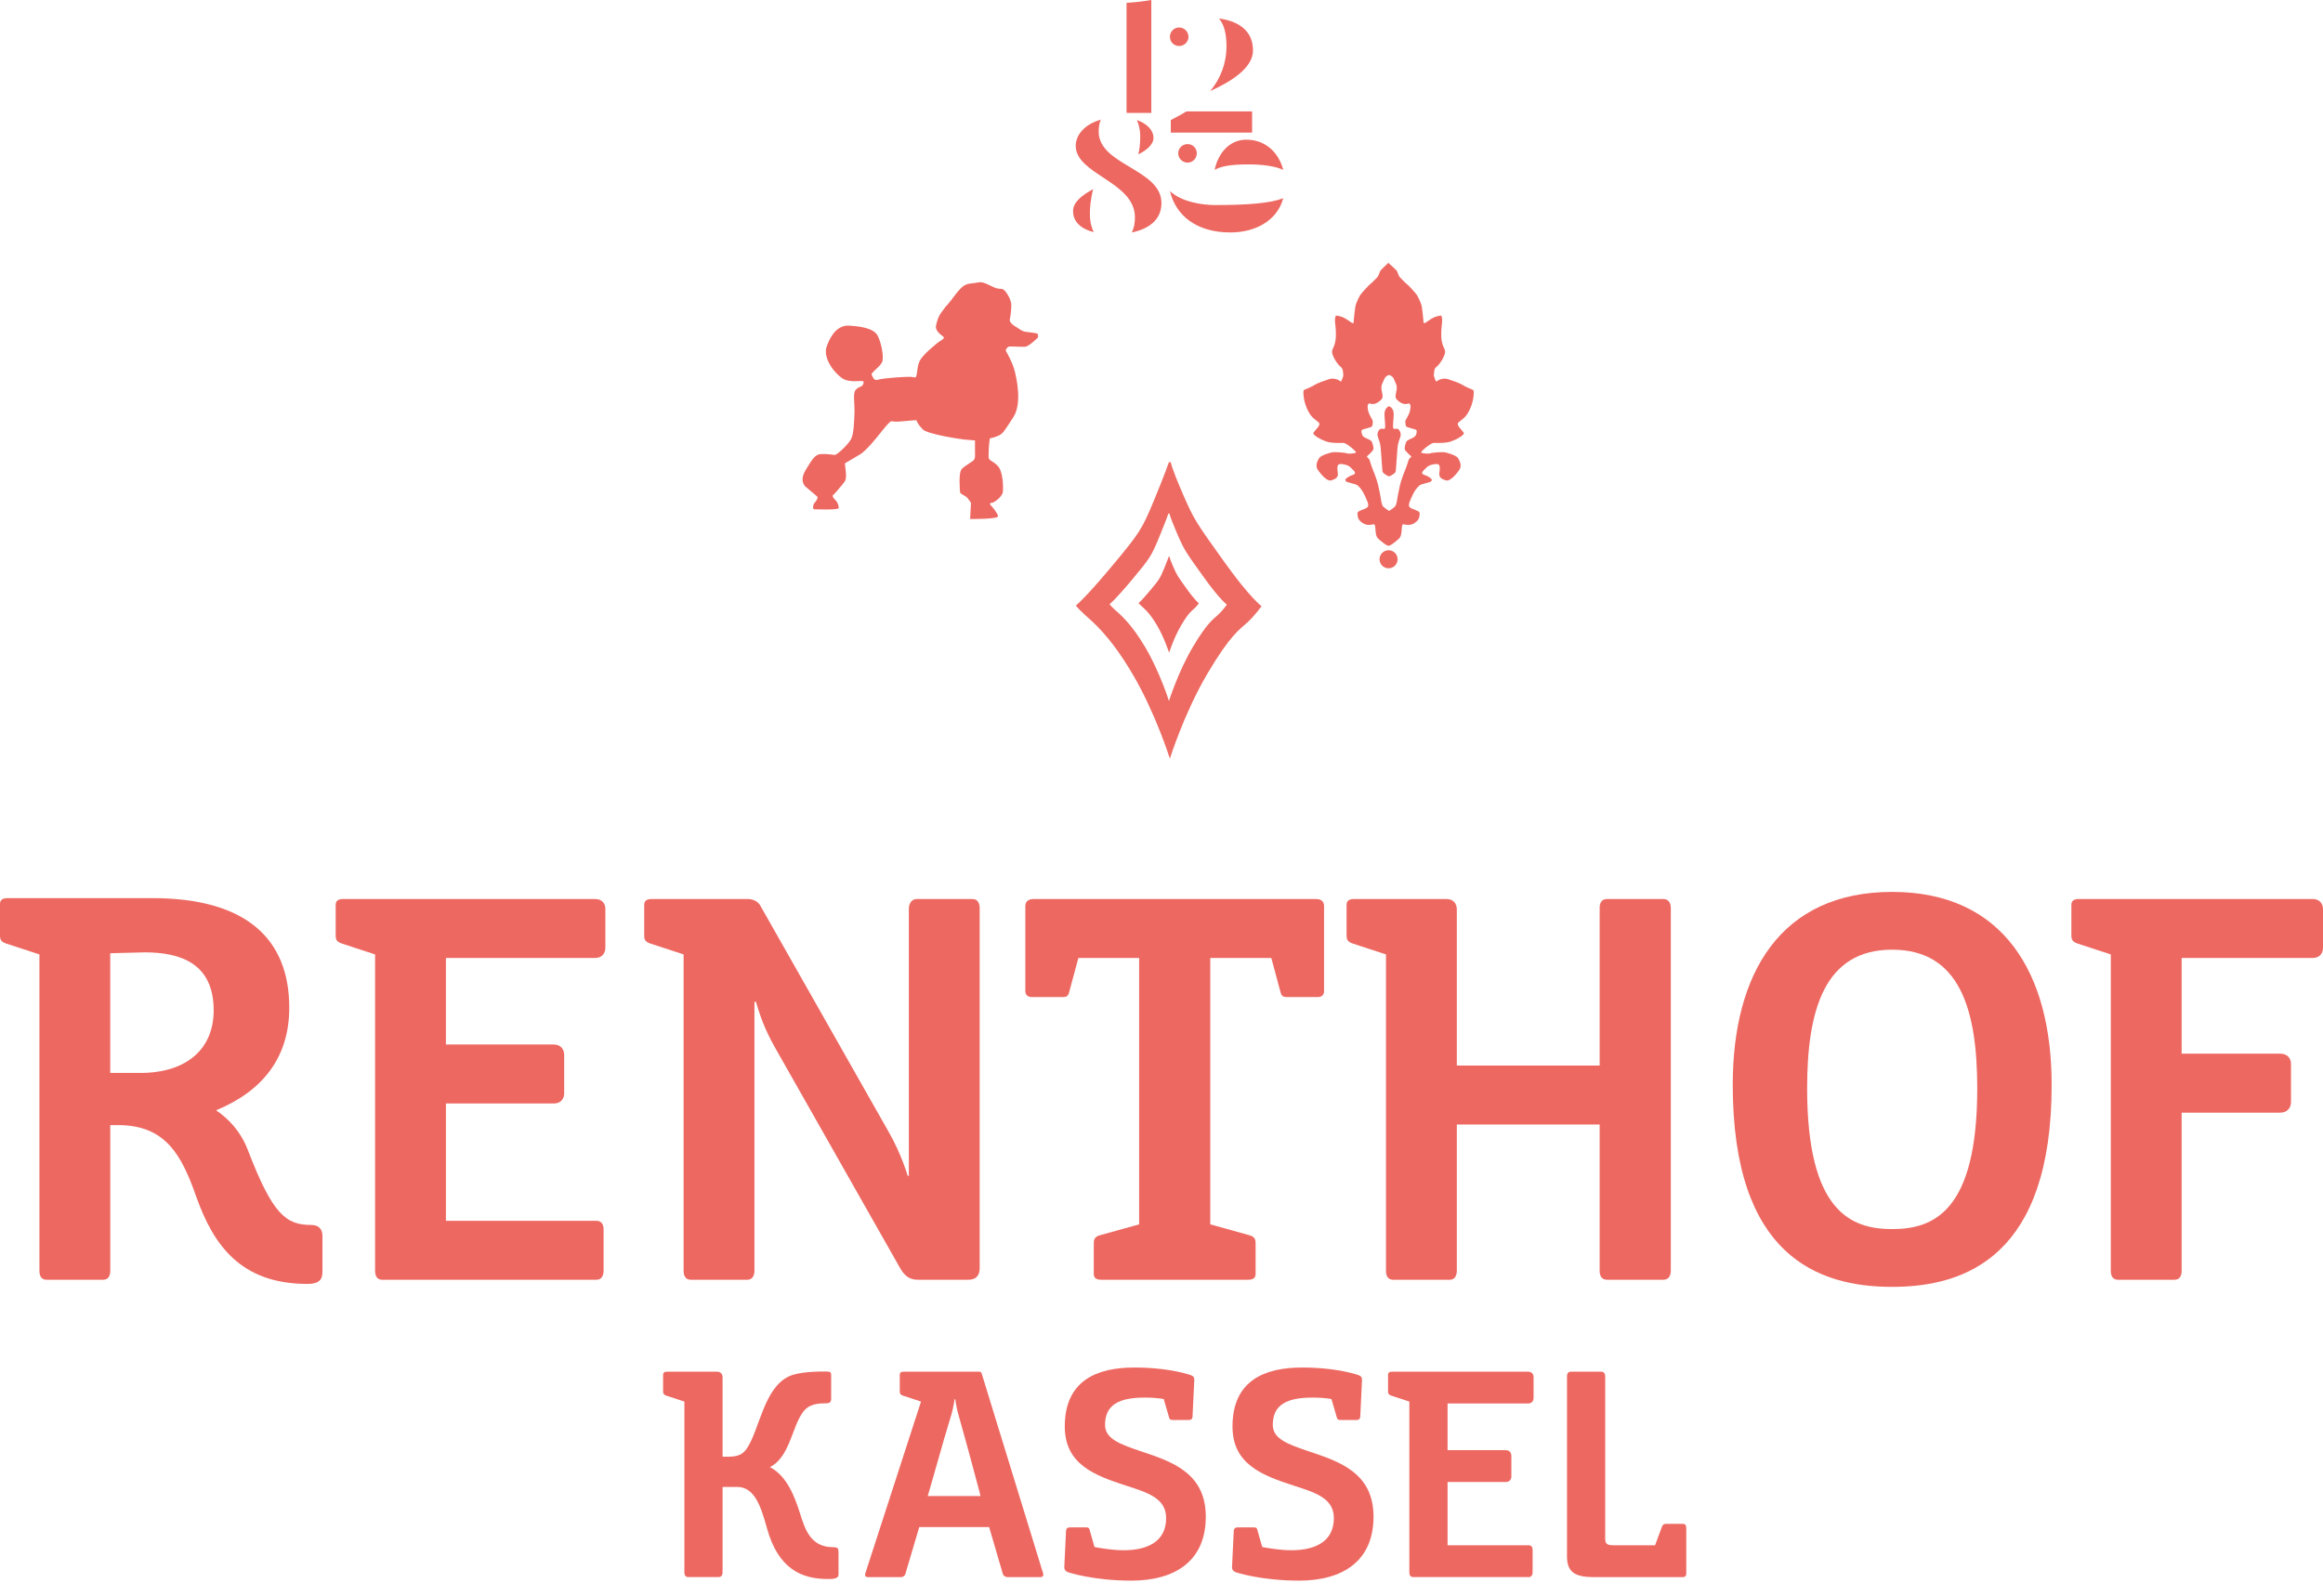 <?xml version="1.0" encoding="UTF-8" standalone="no"?> <svg xmlns="http://www.w3.org/2000/svg" xmlns:xlink="http://www.w3.org/1999/xlink" xmlns:serif="http://www.serif.com/" width="100%" height="100%" viewBox="0 0 147 101" version="1.1" xml:space="preserve" style="fill-rule:evenodd;clip-rule:evenodd;stroke-linejoin:round;stroke-miterlimit:2;"><path d="M6.977,71.213l-0,9.226c-0,0.244 -0.075,0.563 -0.45,0.563l-3.582,0c-0.375,0 -0.45,-0.319 -0.45,-0.563l-0,-20.029l-2.12,-0.694c-0.337,-0.113 -0.375,-0.3 -0.375,-0.488l-0,-2.006c-0,-0.225 0.114,-0.375 0.469,-0.375l9.171,0c5.926,0 8.665,2.569 8.665,6.938c-0,3.133 -1.67,5.27 -4.633,6.49c0.693,0.469 1.538,1.256 2.026,2.551c1.556,4.05 2.4,4.707 3.995,4.707c0.525,-0 0.711,0.319 0.711,0.693l0,2.176c0,0.394 0,0.863 -0.955,0.863c-4.239,-0 -5.945,-2.495 -7.015,-5.477c-0.937,-2.681 -1.949,-4.575 -4.969,-4.575l-0.488,-0Zm2.175,-10.934l-2.176,0.056l0,7.577l1.895,0c2.964,0 4.651,-1.538 4.651,-3.958c-0,-2.981 -2.1,-3.675 -4.37,-3.675Z" style="fill:#ed6861;"></path><path d="M35.045,69.844c0.45,-0 0.656,-0.301 0.656,-0.638l0,-2.438c0,-0.337 -0.206,-0.656 -0.656,-0.656l-6.827,-0l0,-5.477l9.433,0c0.45,0 0.657,-0.3 0.657,-0.656l-0,-2.439c-0,-0.356 -0.207,-0.637 -0.657,-0.637l-15.941,-0c-0.355,-0 -0.468,0.15 -0.468,0.375l0,1.951c0,0.187 0.037,0.375 0.375,0.487l2.119,0.694l-0,20.03c-0,0.244 0.075,0.562 0.45,0.562l13.56,0c0.374,0 0.449,-0.356 0.449,-0.562l0,-2.626c0,-0.224 -0.075,-0.543 -0.449,-0.543l-9.528,-0l0,-7.427l6.827,-0Z" style="fill:#ed6861;fill-rule:nonzero;"></path><path d="M58.094,81.002l3.131,0c0.245,0 0.769,-0.018 0.769,-0.75l0,-22.786c0,-0.207 -0.075,-0.563 -0.45,-0.563l-3.525,-0c-0.375,-0 -0.507,0.356 -0.507,0.601l0,16.915l-0.075,0c0,0 -0.375,-1.331 -1.2,-2.775l-8.139,-14.348c-0.113,-0.187 -0.375,-0.393 -0.769,-0.393l-6.095,-0c-0.357,-0 -0.469,0.151 -0.469,0.375l-0,1.951c-0,0.187 0.037,0.375 0.375,0.487l2.119,0.694l0,20.03c0,0.243 0.075,0.562 0.451,0.562l3.581,0c0.375,0 0.45,-0.356 0.45,-0.562l0,-17.029l0.094,-0c0.244,0.806 0.525,1.706 1.257,2.982l7.839,13.822c0.281,0.506 0.581,0.787 1.163,0.787" style="fill:#ed6861;fill-rule:nonzero;"></path><path d="M80.449,60.635l0.581,2.157c0.056,0.225 0.131,0.318 0.413,0.318l1.95,0c0.243,0 0.394,-0.131 0.394,-0.375l-0,-5.381c-0,-0.377 -0.282,-0.451 -0.526,-0.451l-17.834,0c-0.244,0 -0.544,0.074 -0.544,0.451l-0,5.381c-0,0.244 0.169,0.375 0.412,0.375l1.95,0c0.282,0 0.357,-0.093 0.413,-0.318l0.581,-2.157l3.846,0l-0,16.86l-2.495,0.694c-0.338,0.093 -0.375,0.301 -0.375,0.487l-0,1.951c-0,0.225 0.112,0.375 0.469,0.375l9.302,0c0.356,0 0.469,-0.15 0.469,-0.375l-0,-1.951c-0,-0.186 -0.038,-0.394 -0.376,-0.487l-2.493,-0.694l-0,-16.86l3.863,0Z" style="fill:#ed6861;fill-rule:nonzero;"></path><path d="M87.706,60.41l0,20.03c0,0.243 0.075,0.562 0.45,0.562l3.582,0c0.375,0 0.45,-0.356 0.45,-0.562l0,-9.265l9.039,0l0,9.265c0,0.243 0.077,0.562 0.469,0.562l3.564,0c0.394,0 0.469,-0.356 0.469,-0.562l0,-22.975c0,-0.205 -0.075,-0.563 -0.469,-0.563l-3.564,0c-0.392,0 -0.469,0.32 -0.469,0.563l0,9.978l-9.039,0l0,-9.884c0,-0.355 -0.206,-0.657 -0.656,-0.657l-5.852,0c-0.356,0 -0.468,0.151 -0.468,0.377l0,1.949c0,0.188 0.037,0.376 0.374,0.488l2.12,0.694Z" style="fill:#ed6861;fill-rule:nonzero;"></path><path d="M119.738,81.452c-4.707,0 -10.089,-1.969 -10.089,-12.79c-0,-7.07 3.037,-12.209 10.089,-12.209c7.032,0 10.091,5.139 10.091,12.209c-0,10.821 -5.421,12.79 -10.091,12.79Zm-5.382,-12.565c-0,7.82 2.794,8.908 5.382,8.908c2.626,-0 5.383,-1.124 5.383,-8.908c-0,-4.989 -1.107,-8.777 -5.383,-8.777c-4.275,0 -5.382,3.788 -5.382,8.777Z" style="fill:#ed6861;"></path><path d="M137.604,81.002c0.374,0 0.451,-0.319 0.451,-0.562l-0,-10.015l6.245,-0c0.449,-0 0.674,-0.319 0.674,-0.657l0,-2.437c0,-0.338 -0.225,-0.639 -0.674,-0.639l-6.245,0l-0,-6.057l8.288,0c0.451,0 0.657,-0.3 0.657,-0.656l0,-2.42c0,-0.355 -0.206,-0.656 -0.657,-0.656l-14.796,-0c-0.357,-0 -0.47,0.151 -0.47,0.375l-0,1.951c-0,0.187 0.038,0.375 0.376,0.487l2.119,0.694l0,20.03c0,0.243 0.075,0.562 0.451,0.562l3.581,0Z" style="fill:#ed6861;fill-rule:nonzero;"></path><path d="M45.725,92.203l0,-5.03c0,-0.191 -0.111,-0.353 -0.354,-0.353l-3.156,0c-0.193,0 -0.254,0.08 -0.254,0.202l0,1.052c0,0.102 0.021,0.203 0.202,0.263l1.145,0.374l-0,10.807c-0,0.131 0.039,0.303 0.243,0.303l1.932,0c0.202,0 0.242,-0.191 0.242,-0.303l0,-5.403l0.921,-0c1.093,-0 1.497,1.194 1.892,2.63c0.709,2.541 2.166,3.198 3.845,3.198c0.293,0 0.678,0 0.678,-0.274l-0,-1.426c-0,-0.233 -0.05,-0.313 -0.323,-0.313c-1.427,-0 -1.781,-1.073 -2.125,-2.176c-0.314,-0.991 -0.81,-2.337 -1.893,-2.894c1.508,-0.748 1.407,-3.379 2.581,-3.885c0.253,-0.111 0.526,-0.152 0.92,-0.152c0.223,-0 0.375,-0.021 0.375,-0.294l0,-1.477c0,-0.202 -0.051,-0.242 -0.334,-0.242c-0.456,-0 -1.67,-0 -2.328,0.303c-1.598,0.728 -1.882,3.41 -2.67,4.563c-0.243,0.365 -0.546,0.527 -1.184,0.527l-0.355,-0" style="fill:#ed6861;fill-rule:nonzero;"></path><path d="M58.282,88.712l-1.143,-0.375c-0.182,-0.06 -0.202,-0.162 -0.202,-0.263l-0,-1.052c-0,-0.122 0.06,-0.203 0.253,-0.203l4.725,0c0.121,0 0.172,0.011 0.213,0.142l3.875,12.607c0.01,0.031 0.02,0.062 0.02,0.092c-0,0.071 -0.051,0.161 -0.142,0.161l-2.155,0c-0.092,0 -0.232,-0.081 -0.263,-0.191l-0.871,-2.976l-4.421,0l-0.881,2.976c-0.03,0.11 -0.161,0.191 -0.252,0.191l-2.155,0c-0.071,0 -0.142,-0.051 -0.142,-0.141c0,-0.02 0,-0.041 0.009,-0.071l3.532,-10.897Zm1.953,0.718c-0.313,1.022 -0.567,1.892 -1.325,4.563l-0.203,0.699l3.339,-0l-0.081,-0.335c-0.425,-1.618 -0.89,-3.308 -1.345,-4.927c-0.112,-0.395 -0.163,-0.87 -0.172,-0.87l-0.041,-0c-0.02,0.131 -0.081,0.526 -0.172,0.87Z" style="fill:#ed6861;"></path><path d="M68.957,96.857c-0.02,-0.131 -0.071,-0.182 -0.223,-0.182l-1.052,-0c-0.132,-0 -0.212,0.081 -0.223,0.212l-0.111,2.327c-0,0.061 0.021,0.122 0.051,0.163c0.05,0.071 0.121,0.11 0.192,0.14c-0,0 1.569,0.528 3.996,0.528c2.814,-0 4.716,-1.276 4.716,-4.048c-0,-2.823 -2.246,-3.512 -4.108,-4.139c-1.305,-0.445 -2.267,-0.779 -2.267,-1.67c0,-1.274 0.881,-1.729 2.52,-1.729c0.445,-0 0.819,0.03 1.193,0.091l0.335,1.153c0.03,0.122 0.07,0.173 0.212,0.173l1.062,-0c0.132,-0 0.202,-0.072 0.213,-0.203l0.111,-2.327c0,-0.071 -0.01,-0.132 -0.04,-0.183c-0.051,-0.071 -0.132,-0.111 -0.222,-0.142c-1.124,-0.343 -2.389,-0.464 -3.532,-0.464c-2.338,-0 -4.401,0.799 -4.401,3.734c0,2.397 1.891,3.096 3.885,3.743c1.345,0.435 2.529,0.789 2.529,2.054c0,1.478 -1.173,2.034 -2.681,2.034c-0.698,-0 -1.406,-0.122 -1.852,-0.203l-0.303,-1.062Z" style="fill:#ed6861;fill-rule:nonzero;"></path><path d="M79.571,96.857c-0.021,-0.131 -0.071,-0.182 -0.223,-0.182l-1.052,-0c-0.132,-0 -0.212,0.081 -0.223,0.212l-0.111,2.327c-0,0.061 0.02,0.122 0.051,0.163c0.05,0.071 0.121,0.11 0.192,0.14c-0,0 1.568,0.528 3.996,0.528c2.814,-0 4.716,-1.276 4.716,-4.048c-0,-2.823 -2.246,-3.512 -4.108,-4.139c-1.305,-0.445 -2.267,-0.779 -2.267,-1.67c0,-1.274 0.881,-1.729 2.52,-1.729c0.445,-0 0.819,0.03 1.193,0.091l0.335,1.153c0.03,0.122 0.07,0.173 0.212,0.173l1.062,-0c0.132,-0 0.202,-0.072 0.213,-0.203l0.111,-2.327c0,-0.071 -0.01,-0.132 -0.04,-0.183c-0.052,-0.071 -0.132,-0.111 -0.222,-0.142c-1.124,-0.343 -2.389,-0.464 -3.532,-0.464c-2.338,-0 -4.401,0.799 -4.401,3.734c0,2.397 1.891,3.096 3.885,3.743c1.345,0.435 2.529,0.789 2.529,2.054c0,1.478 -1.173,2.034 -2.681,2.034c-0.698,-0 -1.406,-0.122 -1.852,-0.203l-0.303,-1.062Z" style="fill:#ed6861;fill-rule:nonzero;"></path><path d="M95.284,93.801c0.243,0 0.355,-0.161 0.355,-0.344l-0,-1.315c-0,-0.182 -0.112,-0.354 -0.355,-0.354l-3.682,-0l-0,-2.955l5.089,0c0.243,0 0.354,-0.162 0.354,-0.354l0,-1.316c0,-0.192 -0.111,-0.343 -0.354,-0.343l-8.6,0c-0.193,0 -0.254,0.08 -0.254,0.202l0,1.052c0,0.102 0.02,0.203 0.203,0.263l1.143,0.374l-0,10.807c-0,0.131 0.04,0.303 0.243,0.303l7.315,0c0.202,0 0.243,-0.191 0.243,-0.303l0,-1.416c0,-0.122 -0.041,-0.294 -0.243,-0.294l-5.139,0l-0,-4.007l3.682,0Z" style="fill:#ed6861;fill-rule:nonzero;"></path><path d="M101.578,87.123c-0,-0.111 -0.041,-0.303 -0.243,-0.303l-1.932,-0c-0.203,-0 -0.243,0.172 -0.243,0.303l0,11.383c0,0.941 0.435,1.315 1.659,1.315l5.686,0c0.122,0 0.203,-0.06 0.203,-0.253l0,-2.863c-0.01,-0.193 -0.092,-0.253 -0.212,-0.253l-1.073,0c-0.102,0 -0.193,0.021 -0.263,0.203l-0.426,1.153l-2.58,-0c-0.434,-0 -0.576,-0.061 -0.576,-0.415l-0,-10.27Z" style="fill:#ed6861;fill-rule:nonzero;"></path><path d="M59.84,19.411c0,-0 0.147,-0.139 0.424,-0.509c0.277,-0.371 0.524,-0.686 0.733,-0.818c0.208,-0.13 0.338,-0.13 0.655,-0.168c0.316,-0.039 0.386,-0.125 0.802,0.061c0.416,0.184 0.524,0.27 0.725,0.293c0.2,0.023 0.27,-0.023 0.431,0.161c0.163,0.186 0.379,0.563 0.386,0.88c0.008,0.316 -0.077,0.864 -0.1,0.933c-0.023,0.069 0.093,0.269 0.339,0.408c0.247,0.139 0.409,0.324 0.702,0.355c0.293,0.031 0.632,0.078 0.694,0.1c0.062,0.023 0.054,0.201 0.054,0.239c0,0.039 -0.594,0.586 -0.809,0.601c-0.216,0.016 -0.887,-0.03 -1.003,-0.015c-0.116,0.015 -0.27,0.194 -0.208,0.301c0.061,0.108 0.401,0.687 0.539,1.227c0.139,0.539 0.479,2.096 -0.084,2.953c-0.564,0.855 -0.64,1.04 -0.972,1.18c-0.332,0.138 -0.455,0.13 -0.493,0.145c-0.039,0.016 -0.086,0.533 -0.093,0.933c-0.007,0.401 0.007,0.34 0.069,0.424c0.062,0.086 0.525,0.256 0.679,0.68c0.154,0.424 0.185,0.994 0.154,1.341c-0.031,0.347 -0.602,0.724 -0.702,0.71c-0.1,-0.016 -0.154,0.077 -0.069,0.154c0.085,0.077 0.44,0.501 0.463,0.694c0.023,0.193 -1.766,0.177 -1.766,0.177l0.054,-1.018c-0,-0 -0.131,-0.216 -0.247,-0.339c-0.116,-0.124 -0.424,-0.231 -0.44,-0.324c-0.014,-0.093 -0.115,-1.249 0.101,-1.481c0.216,-0.231 0.656,-0.44 0.763,-0.57c0.108,-0.131 0.077,-0.262 0.077,-0.709l0,-0.533c0,0 -0.316,-0.023 -0.647,-0.053c-0.332,-0.031 -2.36,-0.348 -2.653,-0.641c-0.293,-0.293 -0.393,-0.516 -0.393,-0.57c-0,-0.054 -0.91,0.077 -1.273,0.077c-0.362,0 -0.277,-0.123 -0.539,0.139c-0.263,0.262 -1.203,1.581 -1.751,1.92c-0.547,0.339 -0.886,0.516 -0.956,0.563c-0.07,0.046 0.17,0.887 -0.031,1.164c-0.2,0.277 -0.686,0.833 -0.747,0.871c-0.062,0.039 0.03,0.186 0.161,0.309c0.132,0.123 0.209,0.362 0.209,0.501c-0,0.139 -1.512,0.077 -1.574,0.077c-0.061,0 -0.091,-0.27 0.062,-0.431c0.154,-0.163 0.17,-0.293 0.17,-0.34c-0,-0.046 -0.772,-0.633 -0.84,-0.748c-0.07,-0.116 -0.255,-0.416 0.1,-0.987c0.355,-0.57 0.555,-0.964 0.941,-0.987c0.385,-0.023 0.74,0.046 0.887,0.054c0.145,0.007 0.862,-0.671 1.032,-1.002c0.17,-0.332 0.193,-1.041 0.216,-1.658c0.023,-0.617 -0.123,-1.257 0.085,-1.466c0.209,-0.208 0.332,-0.177 0.402,-0.254c0.068,-0.077 0.154,-0.254 0.03,-0.293c-0.123,-0.038 -0.848,0.123 -1.303,-0.185c-0.455,-0.308 -1.249,-1.257 -0.964,-2.035c0.286,-0.779 0.74,-1.327 1.403,-1.288c0.664,0.038 1.566,0.138 1.821,0.648c0.254,0.508 0.4,1.418 0.268,1.672c-0.13,0.256 -0.493,0.51 -0.577,0.633c-0.085,0.123 -0.116,0.077 -0.047,0.216c0.07,0.139 0.131,0.339 0.386,0.247c0.254,-0.093 2.005,-0.224 2.198,-0.162c0.192,0.062 0.2,0.007 0.247,-0.224c0.045,-0.231 0.015,-0.47 0.192,-0.825c0.177,-0.355 1.041,-1.087 1.296,-1.242c0.254,-0.154 0.261,-0.2 0.154,-0.292c-0.108,-0.093 -0.501,-0.339 -0.432,-0.671c0.069,-0.332 0.169,-0.609 0.324,-0.817c0.154,-0.209 0.285,-0.386 0.285,-0.386" style="fill:#ed6861;fill-rule:nonzero;"></path><path d="M87.853,16.638c0.069,0.061 0.526,0.464 0.546,0.514c0.021,0.054 0.128,0.338 0.16,0.369c0.032,0.033 0.414,0.433 0.474,0.465c0.062,0.031 0.529,0.548 0.613,0.665c0.085,0.117 0.285,0.546 0.317,0.709c0.032,0.161 0.067,0.506 0.084,0.665c0.02,0.158 0.038,0.365 0.038,0.404c-0,0.038 0.096,0.028 0.172,-0.036c0.077,-0.063 0.406,-0.285 0.562,-0.336c0.156,-0.054 0.38,-0.086 0.38,-0.086c-0,0 0.062,0.107 0.062,0.286c0,0.179 -0.057,0.548 -0.054,0.695c0.001,0.149 -0.025,0.371 0.034,0.667c0.059,0.296 0.137,0.387 0.18,0.505c0.042,0.121 0.042,0.227 -0.075,0.481c-0.115,0.252 -0.305,0.499 -0.401,0.576c-0.095,0.077 -0.176,0.142 -0.189,0.33c-0.012,0.191 -0.051,0.234 0.021,0.402c0.072,0.169 0.075,0.292 0.179,0.198c0.102,-0.096 0.411,-0.198 0.676,-0.114c0.264,0.085 0.74,0.251 0.919,0.366c0.177,0.117 0.604,0.296 0.664,0.317c0.062,0.022 0.057,0.254 0.013,0.529c-0.045,0.274 -0.123,0.485 -0.204,0.675c-0.084,0.19 -0.246,0.45 -0.36,0.548c-0.113,0.099 -0.325,0.262 -0.378,0.311c-0.052,0.049 -0.065,0.144 0.041,0.281c0.105,0.138 0.308,0.36 0.308,0.381c-0,0.021 -0.004,0.084 -0.141,0.189c-0.134,0.107 -0.556,0.345 -0.894,0.403c-0.339,0.056 -0.712,0.036 -0.868,0.036c-0.156,0 -0.473,0.265 -0.589,0.365c-0.116,0.098 -0.233,0.21 -0.201,0.252c0.032,0.042 0.449,0.093 0.568,0.042c0.118,-0.049 0.722,-0.084 0.857,-0.073c0.136,0.01 0.793,0.189 0.908,0.39c0.117,0.201 0.243,0.486 0.064,0.739c-0.179,0.254 -0.569,0.747 -0.856,0.655c-0.284,-0.091 -0.439,-0.2 -0.401,-0.475c0.041,-0.273 0.053,-0.474 -0.074,-0.539c-0.126,-0.063 -0.591,0.032 -0.728,0.191c-0.137,0.158 -0.293,0.242 -0.285,0.359c0.008,0.116 0.148,0.098 0.339,0.203c0.189,0.107 0.337,0.199 0.242,0.31c-0.095,0.109 -0.589,0.152 -0.739,0.268c-0.15,0.116 -0.328,0.345 -0.444,0.606c-0.116,0.261 -0.306,0.605 -0.211,0.745c0.095,0.141 0.318,0.16 0.443,0.232c0.125,0.075 0.21,0.06 0.21,0.205c-0,0.145 -0.014,0.336 -0.191,0.492c-0.177,0.158 -0.356,0.233 -0.536,0.223c-0.18,-0.011 -0.285,-0.032 -0.317,-0.043c-0.031,-0.01 -0.071,0.074 -0.084,0.244c-0.012,0.168 -0.022,0.513 -0.158,0.646c-0.138,0.134 -0.56,0.494 -0.68,0.473c-0.118,0.021 -0.543,-0.339 -0.679,-0.473c-0.137,-0.133 -0.145,-0.478 -0.157,-0.646c-0.015,-0.17 -0.054,-0.254 -0.086,-0.244c-0.031,0.011 -0.137,0.032 -0.317,0.043c-0.18,0.01 -0.359,-0.065 -0.535,-0.223c-0.177,-0.156 -0.19,-0.347 -0.19,-0.492c0,-0.145 0.084,-0.13 0.207,-0.205c0.125,-0.072 0.35,-0.091 0.445,-0.232c0.094,-0.14 -0.095,-0.484 -0.212,-0.745c-0.116,-0.261 -0.293,-0.49 -0.443,-0.606c-0.15,-0.116 -0.643,-0.159 -0.739,-0.268c-0.095,-0.111 0.052,-0.203 0.243,-0.31c0.191,-0.105 0.329,-0.087 0.338,-0.203c0.008,-0.117 -0.147,-0.201 -0.285,-0.359c-0.138,-0.159 -0.603,-0.254 -0.729,-0.191c-0.127,0.065 -0.114,0.266 -0.074,0.539c0.04,0.275 -0.115,0.384 -0.402,0.475c-0.284,0.092 -0.676,-0.401 -0.855,-0.655c-0.179,-0.253 -0.052,-0.538 0.064,-0.739c0.115,-0.201 0.774,-0.38 0.908,-0.39c0.134,-0.011 0.739,0.024 0.858,0.073c0.117,0.051 0.535,-0 0.568,-0.042c0.031,-0.042 -0.086,-0.154 -0.2,-0.252c-0.117,-0.1 -0.434,-0.365 -0.591,-0.365c-0.156,0 -0.53,0.02 -0.868,-0.036c-0.337,-0.058 -0.76,-0.296 -0.894,-0.403c-0.135,-0.105 -0.139,-0.168 -0.139,-0.189c-0,-0.021 0.201,-0.243 0.308,-0.381c0.106,-0.137 0.092,-0.232 0.039,-0.281c-0.053,-0.049 -0.264,-0.212 -0.377,-0.311c-0.114,-0.098 -0.278,-0.358 -0.359,-0.548c-0.083,-0.19 -0.161,-0.401 -0.205,-0.675c-0.043,-0.275 -0.049,-0.507 0.013,-0.529c0.06,-0.021 0.488,-0.2 0.664,-0.317c0.177,-0.115 0.656,-0.281 0.919,-0.366c0.264,-0.084 0.573,0.018 0.676,0.114c0.103,0.094 0.108,-0.029 0.18,-0.198c0.071,-0.168 0.033,-0.211 0.021,-0.402c-0.013,-0.188 -0.096,-0.253 -0.191,-0.33c-0.094,-0.077 -0.284,-0.324 -0.401,-0.576c-0.117,-0.254 -0.117,-0.36 -0.073,-0.481c0.042,-0.118 0.121,-0.209 0.178,-0.505c0.059,-0.296 0.032,-0.518 0.035,-0.667c0.002,-0.147 -0.056,-0.516 -0.056,-0.695c0,-0.179 0.065,-0.286 0.065,-0.286c-0,0 0.223,0.032 0.379,0.086c0.157,0.051 0.486,0.273 0.562,0.336c0.076,0.064 0.172,0.074 0.172,0.036c-0,-0.039 0.018,-0.246 0.036,-0.404c0.02,-0.159 0.054,-0.504 0.086,-0.665c0.031,-0.163 0.231,-0.592 0.316,-0.709c0.085,-0.117 0.552,-0.634 0.612,-0.665c0.062,-0.032 0.443,-0.432 0.476,-0.465c0.032,-0.031 0.14,-0.315 0.161,-0.369c0.017,-0.045 0.389,-0.398 0.512,-0.514Zm0,0c-0.006,-0.005 -0.009,-0.008 -0.009,-0.008l0.048,-0.029c0,0 -0.014,0.014 -0.039,0.037Zm0.048,7.094c-0.042,0.011 -0.235,0.072 -0.309,0.273c-0.086,0.224 -0.218,0.366 -0.167,0.665c0.05,0.298 0.096,0.412 0.042,0.538c-0.056,0.126 -0.336,0.339 -0.528,0.36c-0.194,0.02 -0.136,0.005 -0.211,-0.021c-0.076,-0.027 -0.204,-0.015 -0.183,0.246c0.021,0.259 0.086,0.395 0.212,0.63c0.126,0.236 0.126,0.165 0.105,0.405c-0.021,0.238 -0.096,0.187 -0.327,0.27c-0.232,0.085 -0.422,0.052 -0.379,0.264c0.041,0.212 0.073,0.262 0.263,0.36c0.189,0.097 0.359,0.133 0.412,0.288c0.052,0.154 0.136,0.394 0.031,0.513c-0.105,0.121 -0.219,0.241 -0.303,0.31c-0.086,0.07 -0.087,0.057 0.028,0.17c0.117,0.112 0.101,0.239 0.224,0.556c0.125,0.317 0.342,0.854 0.401,1.161c0.063,0.307 0.122,0.535 0.158,0.775c0.033,0.239 0.073,0.471 0.158,0.567c0.084,0.094 0.373,0.276 0.373,0.276c0,0 0.289,-0.182 0.374,-0.276c0.085,-0.096 0.124,-0.328 0.159,-0.567c0.034,-0.24 0.094,-0.468 0.156,-0.775c0.06,-0.307 0.276,-0.844 0.401,-1.161c0.124,-0.317 0.107,-0.444 0.224,-0.556c0.117,-0.113 0.114,-0.1 0.029,-0.17c-0.084,-0.069 -0.199,-0.189 -0.304,-0.31c-0.105,-0.119 -0.021,-0.359 0.032,-0.513c0.052,-0.155 0.222,-0.191 0.411,-0.288c0.191,-0.098 0.222,-0.148 0.266,-0.36c0.041,-0.212 -0.149,-0.179 -0.382,-0.264c-0.231,-0.083 -0.306,-0.032 -0.327,-0.27c-0.021,-0.24 -0.021,-0.169 0.105,-0.405c0.129,-0.235 0.191,-0.371 0.212,-0.63c0.022,-0.261 -0.105,-0.273 -0.182,-0.246c-0.076,0.026 -0.018,0.041 -0.21,0.021c-0.194,-0.021 -0.473,-0.234 -0.529,-0.36c-0.055,-0.126 -0.009,-0.24 0.042,-0.538c0.05,-0.299 -0.081,-0.441 -0.165,-0.665c-0.076,-0.201 -0.271,-0.262 -0.312,-0.273Zm-0,0c0.005,-0.001 0.007,-0.002 0.007,-0.002l-0.015,0c-0,0 0.003,0.001 0.008,0.002Z" style="fill:#ed6861;"></path><path d="M87.869,35.97c0.316,0 0.571,-0.255 0.571,-0.571c0,-0.316 -0.255,-0.572 -0.571,-0.572c-0.315,-0 -0.571,0.256 -0.571,0.572c0,0.316 0.256,0.571 0.571,0.571" style="fill:#ed6861;fill-rule:nonzero;"></path><path d="M87.901,30.15c0,-0 -0.113,-0.021 -0.276,-0.147c-0.161,-0.128 -0.138,-0.106 -0.171,-0.518c-0.031,-0.412 -0.052,-0.799 -0.081,-1.13c-0.03,-0.331 -0.105,-0.464 -0.182,-0.704c-0.078,-0.24 0.062,-0.415 0.105,-0.467c0.043,-0.051 0.179,-0.053 0.253,-0.04c0.075,0.015 0.105,-0.013 0.105,-0.169c0,-0.155 -0.021,-0.38 -0.041,-0.655c-0.021,-0.273 0.056,-0.415 0.137,-0.506c0.083,-0.091 0.144,-0.098 0.144,-0.098c0,-0 0.08,0.007 0.162,0.098c0.082,0.091 0.158,0.233 0.137,0.506c-0.021,0.275 -0.042,0.5 -0.042,0.655c0,0.156 0.033,0.184 0.105,0.169c0.075,-0.013 0.212,-0.011 0.254,0.04c0.042,0.052 0.182,0.227 0.105,0.467c-0.077,0.24 -0.153,0.373 -0.181,0.704c-0.029,0.331 -0.05,0.718 -0.082,1.13c-0.033,0.412 -0.011,0.39 -0.171,0.518c-0.163,0.126 -0.296,0.147 -0.296,0.147" style="fill:#ed6861;fill-rule:nonzero;"></path><path d="M73.968,29.254l0.122,-0c0,-0 -0.024,0.18 0.718,1.913c0.757,1.762 0.889,1.911 2.667,4.401c1.616,2.264 2.356,2.8 2.356,2.8c0,0 -0.422,0.592 -0.889,1.023c-0.483,0.443 -1.079,0.777 -2.541,3.254c-1.462,2.476 -2.371,5.374 -2.371,5.374c-0,0 -0.909,-2.898 -2.372,-5.374c-1.462,-2.477 -2.546,-3.306 -3.027,-3.749c-0.469,-0.431 -0.549,-0.573 -0.549,-0.573c0,0 0.498,-0.355 2.282,-2.489c1.783,-2.133 1.91,-2.355 2.666,-4.178c0.722,-1.74 0.938,-2.402 0.938,-2.402Zm-0.034,3.256c0,-0 -0.136,0.417 -0.593,1.518c-0.477,1.151 -0.557,1.292 -1.685,2.64c-1.127,1.349 -1.441,1.573 -1.441,1.573c-0,0 0.05,0.091 0.345,0.363c0.305,0.28 0.99,0.804 1.914,2.368c0.924,1.566 1.499,3.397 1.499,3.397c-0,-0 0.575,-1.831 1.498,-3.397c0.925,-1.564 1.302,-1.775 1.607,-2.057c0.295,-0.271 0.561,-0.645 0.561,-0.645c-0,0 -0.467,-0.339 -1.489,-1.77c-1.124,-1.574 -1.208,-1.667 -1.685,-2.782c-0.469,-1.094 -0.453,-1.208 -0.453,-1.208l-0.078,-0Z" style="fill:#ed6b62;"></path><path d="M73.961,35.226c-0,-0 -0.07,0.214 -0.305,0.78c-0.246,0.59 -0.286,0.663 -0.865,1.356c-0.579,0.692 -0.741,0.808 -0.741,0.808c0,-0 0.025,0.045 0.179,0.185c0.156,0.144 0.507,0.413 0.982,1.217c0.474,0.804 0.77,1.744 0.77,1.744c0,-0 0.294,-0.94 0.768,-1.744c0.476,-0.804 0.668,-0.913 0.826,-1.056c0.152,-0.14 0.289,-0.332 0.289,-0.332c-0,0 -0.24,-0.175 -0.765,-0.91c-0.577,-0.807 -0.62,-0.854 -0.866,-1.427c-0.241,-0.563 -0.233,-0.621 -0.233,-0.621" style="fill:#ed6861;fill-rule:nonzero;"></path><path d="M69.525,8.326c0,-0.302 0.045,-0.548 0.135,-0.751c-1.04,0.292 -1.588,0.986 -1.588,1.646c-0,1.834 3.746,2.27 3.746,4.531c0,0.346 -0.044,0.67 -0.201,0.961c1.052,-0.213 1.88,-0.783 1.88,-1.856c-0,-2.171 -3.972,-2.383 -3.972,-4.531m-1.622,5.033c-0,0.538 0.325,1.086 1.309,1.332c-0.145,-0.279 -0.245,-0.672 -0.245,-1.164c-0,-0.369 0.044,-0.939 0.211,-1.555c-0.67,0.359 -1.275,0.807 -1.275,1.387m5.091,-4.642c-0,-0.436 -0.37,-0.883 -1.052,-1.119c0.134,0.291 0.213,0.671 0.213,1.03c-0,0.515 -0.057,0.884 -0.124,1.141c0.471,-0.224 0.963,-0.593 0.963,-1.052" style="fill:#ed6861;fill-rule:nonzero;"></path><path d="M72.856,0c-0.437,0.078 -0.984,0.145 -1.567,0.179l0,6.969l1.567,-0l-0,-7.148Z" style="fill:#ed6861;fill-rule:nonzero;"></path><path d="M79.234,8.394l0,-1.343l-4.161,0c-0.302,0.191 -0.638,0.369 -0.985,0.548l0,0.795l5.146,-0Zm-2.103,-7.227c0.302,0.336 0.481,0.907 0.481,1.745c-0,1.108 -0.381,2.071 -1.03,2.852c1.332,-0.603 2.708,-1.465 2.708,-2.572c0,-1.366 -1.085,-1.879 -2.159,-2.025m-3.098,1.164c0,0.324 0.256,0.581 0.582,0.581c0.324,0 0.592,-0.257 0.592,-0.581c0,-0.325 -0.268,-0.593 -0.592,-0.593c-0.326,-0 -0.582,0.268 -0.582,0.593" style="fill:#ed6861;fill-rule:nonzero;"></path><path d="M75.151,9.12c-0.324,0 -0.593,0.256 -0.593,0.582c0,0.324 0.269,0.592 0.593,0.592c0.324,0 0.582,-0.268 0.582,-0.592c-0,-0.326 -0.258,-0.582 -0.582,-0.582m1.757,3.859c-0.761,-0 -2.104,-0.167 -2.875,-0.884c0.38,1.567 1.7,2.618 3.826,2.618c1.487,0 2.952,-0.682 3.345,-2.17c-0.794,0.324 -2.272,0.436 -4.296,0.436m1.957,-4.138c-1.062,-0 -1.779,0.849 -2.003,1.912c0.404,-0.236 1.04,-0.347 2.115,-0.347c0.951,-0 1.722,0.111 2.227,0.347c-0.314,-1.196 -1.209,-1.912 -2.339,-1.912" style="fill:#ed6861;fill-rule:nonzero;"></path></svg> 